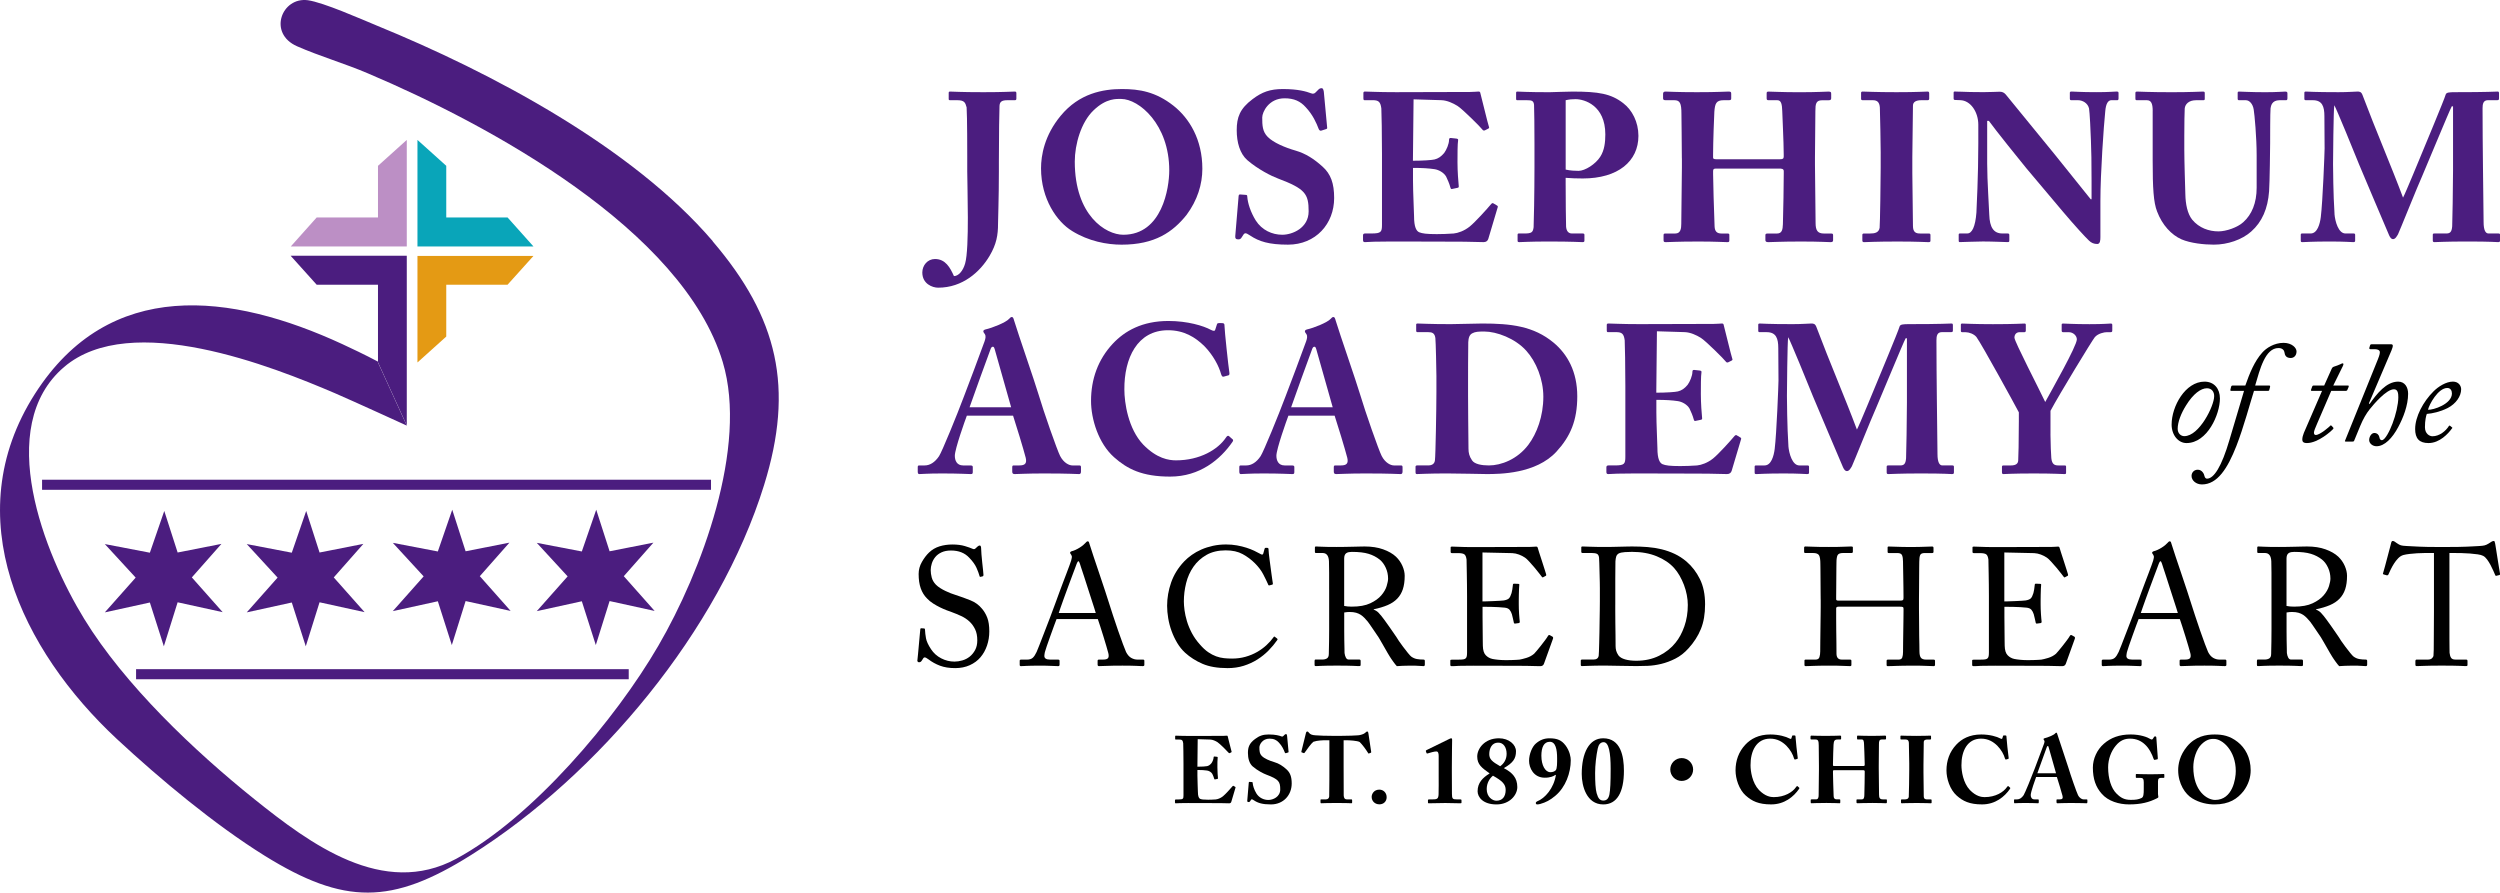 <?xml version="1.0" encoding="UTF-8"?><svg id="Layer_2" xmlns="http://www.w3.org/2000/svg" viewBox="0 0 1320.97 471.64"><defs><style>.cls-1{fill:#4b1d7f;}.cls-2{fill:#bc8fc5;}.cls-3{fill:#e49a14;}.cls-4{fill:#09a5b9;}</style></defs><g id="main"><g id="logo"><g id="text"><path class="cls-1" d="M511.08,82.81c0-1.78,0-21.51-.33-26.07-.67-2.45-1.11-3.79-4.9-3.79h-3.79c-.45,0-.78-.11-.78-.56v-3.23c0-.56.11-.78.78-.78,1.23,0,5.35.33,17.6.33,10.92,0,14.82-.33,16.49-.33.67,0,.89.22.89.89v2.79c0,.67-.22.89-.89.89h-3.9c-3.01,0-4.01.89-4.12,3.01-.11,1.78-.33,16.04-.33,29.53v5.13c0,14.15-.45,25.07-.45,27.63,0,5.9-.78,10.7-4.46,16.94-5.01,8.47-14.26,16.82-27.19,16.82-3.01,0-8.36-2.01-8.36-8.02,0-3.79,2.79-7.13,6.69-7.13,5.57,0,8.02,4.57,10.03,9.03,2.34,0,4.79-2.67,5.91-6.69,2.34-8.13,1.11-40.45,1.11-48.58v-7.8Z"/><path class="cls-1" d="M566.45,122.03c-7.91-4.79-16.38-16.83-16.38-33.09,0-6.8,1.78-17.38,10.36-27.74,9.81-11.92,22.4-14.15,32.42-14.15,9.25,0,17.83,1.45,27.19,8.8,8.47,6.69,15.27,17.94,15.27,33.32,0,8.13-2.56,16.6-8.36,24.4-7.24,9.03-16.71,15.71-34.32,15.71-7.69,0-17.38-1.78-26.18-7.24ZM617.82,90.05c0-24.4-16.05-37.77-25.4-37.77-2.23,0-7.8-.56-14.6,6.02-6.57,6.24-9.92,17.94-9.92,27.08,0,28.52,16.38,38.66,25.63,38.66,20.61,0,24.29-24.85,24.29-33.98Z"/><path class="cls-1" d="M658.26,102.98c.45,0,.78.11.78.89.22,3.45,1.78,8.25,4.46,12.59,3.23,5.13,8.69,7.58,14.04,7.58s13.93-3.57,13.93-12.37c0-9.25-1.78-11.92-16.27-17.38-3.34-1.23-10.47-4.79-16.16-9.69-3.9-3.45-5.57-9.36-5.57-15.82,0-6.8,1.67-11.36,8.36-16.38,5.01-3.79,9.25-5.35,16.05-5.35,8.13,0,12.48,1.34,14.82,2.23,1.11.45,1.89.22,2.56-.56l1.45-1.45c.45-.45,1-.67,1.67-.67.78,0,1,1.23,1.11,1.89l1.78,19.05c0,.45-.22.56-.56.67l-2.45.78c-.56.22-1.11,0-1.45-.78-1.23-3.23-3.12-7.58-6.91-11.59-2.79-3.12-6.13-4.68-11.14-4.68-8.36,0-11.81,7.24-11.81,10.14,0,4.12.11,7.47,2.9,10.25,2.9,3.01,9.25,5.68,14.71,7.24,5.35,1.56,9.69,4.35,14.26,8.47,4.35,3.9,6.13,8.8,6.13,16.6,0,13.59-9.69,24.63-24.4,24.63-10.03,0-15.26-1.67-19.94-4.79-1.34-.89-2.01-1.23-2.56-1.23-.67,0-1.11.78-1.78,1.89-.67,1.23-1.23,1.34-2.01,1.34-1.23,0-1.67-.56-1.56-1.78l1.78-21.17c.11-.78.45-.78.89-.78l2.9.22Z"/><path class="cls-1" d="M746.61,84.93c5.13,0,10.03-.33,11.37-.67,1.89-.45,3.45-1.45,5.12-3.45,1.23-1.67,2.56-4.79,2.56-6.91,0-.78.33-1,.89-1l3.01.33c.56.11,1,.22.89.89-.33,1.89-.33,7.69-.33,11.59,0,5.01.45,10.36.67,12.7.11.67-.33.78-.89.89l-2.67.56c-.45.11-.67-.11-.89-.89-.45-1.78-1.56-4.35-2.23-5.68-1.23-2.12-3.9-3.57-6.13-3.9-3.01-.45-6.46-.67-11.37-.67v6.69c0,6.02.56,16.82.56,18.83,0,5.79,1.23,7.8,2.67,8.47,1.67.67,3.79,1,9.36,1,1.89,0,6.57-.11,8.91-.33,2.23-.22,5.57-1.34,8.47-3.68,2.9-2.34,9.14-9.25,11.36-11.92.45-.45.78-.56,1.11-.34l1.89,1.12c.45.22.56.56.45.89l-5.01,16.82c-.33,1-1.11,1.67-2.45,1.67-.56,0-3.01-.11-10.14-.22-7.24,0-19.05-.11-38.33-.11-4.12,0-7.24.11-9.47.11-2.34.11-3.79.22-4.79.22-.78,0-1-.33-1-1.23v-2.34c0-.67.33-1,1.11-1h3.34c5.13,0,5.57-.78,5.57-4.68v-37.33c0-9.25-.22-22.95-.34-24.07-.45-3.57-1.56-4.35-4.57-4.35h-4.35c-.45,0-.56-.33-.56-1.11v-2.67c0-.33.11-.78.78-.78,2.45,0,6.35.33,16.49.33l39.11-.11c1.78,0,3.9-.22,4.46-.22s.78.22.89.56c.45,1.56,4.12,16.83,4.57,17.94.22.56.22.78-.34,1.11l-1.78.89c-.45.22-1,.11-1.34-.45-.56-.89-10.59-10.92-13.15-12.48-2.34-1.45-5.46-2.9-8.47-3.01l-14.71-.45-.34,32.42Z"/><path class="cls-1" d="M827.28,98.07c0,5.24.11,20.39.22,21.73.22,2.45,1.34,3.57,3.12,3.57h5.68c.78,0,.89.33.89.78v2.9c0,.56-.11.89-1,.89-1.56,0-5.01-.33-18.05-.33-9.81,0-14.15.33-15.38.33-.78,0-.89-.33-.89-.78v-3.01c0-.56.11-.78.67-.78h2.9c3.79,0,4.57-.56,4.9-3.34.11-1.11.45-18.5.45-31.42v-12.81c0-7.35-.11-19.05-.22-20.39-.22-2.23-1.34-2.45-3.57-2.45h-5.24c-.56,0-.67-.22-.67-.89v-2.9c0-.56.11-.78.67-.78,1.23,0,5.24.33,16.94.33,2.01,0,8.58-.33,12.26-.33,13.71,0,20.28,1.11,26.74,6.13,4.68,3.57,8.02,9.92,8.02,17.27,0,13.37-10.7,22.51-29.42,22.51-3.45,0-6.02-.11-9.03-.34v4.12ZM827.28,89.61c2.45.56,5.01.67,6.8.67,3.45,0,9.03-3.57,11.48-7.47,2.23-3.45,2.67-7.69,2.67-11.81,0-15.38-11.14-18.61-15.71-18.61-1.89,0-3.23.11-5.24.56v36.66Z"/><path class="cls-1" d="M888.67,83.7c0-6.91-.22-21.95-.22-23.51,0-5.68-.78-7.24-3.79-7.24h-4.57c-1.23,0-1.34-.45-1.34-1.11v-2.12c0-.67.11-1.34,1.23-1.34,1.89,0,5.46.33,16.6.33s14.93-.33,16.83-.33c1.22,0,1.34.33,1.34,1.23v2.34c0,.67-.11,1-1.34,1h-2.67c-4.01,0-4.57,1.89-4.9,6.13-.11,1.56-.67,16.27-.67,22.51v1.67c0,.56.34.89,1.78.89h33.32c1.67,0,2.23-.22,2.23-1.45v-1.11c0-6.35-.78-21.84-.78-22.95-.11-3.57-.56-5.68-2.56-5.68h-4.57c-1,0-1.11-.33-1.11-1.11v-2.45c0-.67.11-1,1-1,2.01,0,6.8.33,16.27.33s13.93-.33,15.38-.33c1.34,0,1.45.33,1.45,1.23v2.12c0,.78-.11,1.23-1.45,1.23h-3.34c-3.23,0-3.56,1.89-3.56,5.68,0,1.56-.22,20.39-.22,24.51v3.79c0,3.57.22,24.74.33,30.86,0,4.01,1.11,5.57,4.46,5.57h3.79c.89,0,1,.33,1,1v2.45c0,.56-.11,1.11-1.23,1.11-1.78,0-5.57-.33-15.6-.33-11.36,0-14.93.33-17.49.33-1.23,0-1.45-.56-1.45-1.11v-2.45c0-.67.11-1,1.23-1h4.9c2.67,0,3.01-2.12,3.12-4.9.22-5.24.45-23.18.45-26.74v-1.34c0-1.23-1.12-1.34-2.45-1.34h-33.32c-1.23,0-1.56.34-1.56,1.34v1.67c0,2.79.45,19.95.78,27.52.11,2.67,1.23,3.79,3.68,3.79h3.12c.89,0,1,.22,1,.89v2.67c0,.67-.11,1-1,1-2.01,0-5.9-.33-15.27-.33-11.81,0-15.15.33-17.38.33-1,0-1.11-.33-1.11-1.23v-2.34c0-.78.11-1,1.11-1h5.13c2.79,0,3.12-2.67,3.12-5.13.11-5.24.33-26.85.33-29.75v-4.79Z"/><path class="cls-1" d="M993.74,80.92c0-2.67-.33-22.73-.45-24.18-.22-2.67-1.34-3.79-3.68-3.79h-5.35c-.56,0-.89-.22-.89-.67v-3.23c0-.45.33-.67.78-.67,1.34,0,7.02.33,17.94.33s14.93-.33,16.49-.33c.56,0,.78.33.78,1v2.79c0,.56-.33.78-.89.78h-3.23c-2.79,0-4.46.89-4.46,2.9,0,1.11-.33,25.74-.33,27.08v8.58c0,1.11.33,26.85.33,27.86,0,3.45,1.67,4.01,3.79,4.01h4.57c.56,0,.89.22.89.78v3.12c0,.45-.33.67-1,.67-1.34,0-5.79-.33-16.38-.33-11.7,0-16.49.33-17.72.33-.56,0-.89-.22-.89-.89v-3.01c0-.45.33-.67.89-.67h3.23c2.23,0,4.57-.34,5.01-3.01.22-1.67.56-25.74.56-31.65v-7.8Z"/><path class="cls-1" d="M1105.15,95.18c0-9.92-.11-15.38-.33-20.95-.11-4.34-.67-15.26-1-16.94-.67-2.79-3.34-4.35-5.9-4.35h-3.57c-.56,0-.67-.33-.67-1v-2.79c0-.56.11-.78,1-.78,1.23,0,4.79.33,13.04.33,6.69,0,9.36-.33,10.58-.33,1,0,1.11.22,1.11.89v2.67c0,.56-.11,1-.56,1h-3.12c-1.89,0-3.01,1.89-3.34,5.9-.78,7.47-2.56,32.65-2.56,47.36v19.05c0,1.67-.11,3.68-1.67,3.68-1.67,0-3.12-.56-4.35-1.78-1.89-1.78-7.35-7.69-14.04-15.6l-19.05-22.62c-1.89-2.23-17.27-21.39-19.83-25.07h-.89v22.51c0,9.25,1,22.95,1.11,27.19.22,6.46,2.23,9.81,6.91,9.81h2.79c.78,0,.89.33.89,1v2.67c0,.67-.11.89-.89.89-1.11,0-7.8-.33-13.04-.33-3.45,0-11.14.33-12.26.33-.45,0-.56-.22-.56-1v-2.9c0-.33.11-.67.67-.67h3.9c2.45,0,4.23-3.57,4.79-11.03.11-2.12,1-19.94,1-36.44v-10.03c0-6.57-4.01-12.81-9.58-12.93l-2.79-.11c-.56,0-.67-.45-.67-.78v-3.01c0-.45.11-.67.67-.67s1.45.11,3.57.11c2.23.11,5.79.22,11.59.22,3.79,0,7.13-.22,8.47-.22,1.45,0,2.34.45,3.23,1.45l25.85,31.64,19.05,23.73h.45v-10.14Z"/><path class="cls-1" d="M1137.46,58.63c0-3.9-.78-5.68-3.12-5.68h-5.24c-.67,0-.78-.22-.78-1v-2.67c0-.67.11-.89,1-.89,1.11,0,6.57.33,18.27.33,9.8,0,15.15-.33,16.38-.33.89,0,1,.22,1,.89v2.9c0,.56-.11.78-.89.78h-3.79c-3.79,0-5.68,2.12-5.91,4.35-.11,1.23-.22,8.8-.22,14.48v7.35c0,5.91.45,20.06.56,23.62.11,5.13,1.11,10.14,3.57,13.26,3.68,4.46,8.91,6.24,13.93,6.24,4.12,0,10.14-2.12,13.15-4.9,4.46-4.01,7.02-10.14,7.02-18.16v-17.16c0-9.36-1.11-21.62-1.56-24.18-.45-2.9-2.23-4.9-4.12-4.9h-3.57c-.67,0-.78-.33-.78-.89v-2.9c0-.56.11-.78.78-.78,1.11,0,6.24.33,13.82.33,6.02,0,9.58-.33,10.58-.33s1.11.45,1.11,1v2.45c0,.67-.11,1.11-.67,1.11h-3.45c-4.23,0-4.57,3.12-4.79,4.23-.22,1.56-.22,16.94-.22,18.5s-.22,21.06-.56,25.4c-.67,9.14-3.68,16.16-9.47,21.28-4.9,4.35-12.48,6.91-19.72,6.91-5.24,0-12.37-.78-17.05-2.79-5.35-2.34-10.25-7.58-12.93-14.71-1.89-4.79-2.34-12.26-2.34-26.85v-26.3Z"/><path class="cls-1" d="M1233.51,113.01c.33,4.12,2.12,10.36,5.79,10.36h4.35c.67,0,.78.33.78.78v3.01c0,.45-.11.78-1,.78-1.23,0-4.23-.33-12.37-.33-9.47,0-13.37.33-14.37.33-.89,0-1-.11-1-1v-2.9c0-.33.11-.67.67-.67h4.57c3.57,0,4.9-5.13,5.35-8.69,1-7.91,2.01-34.21,2.01-36.21l-.11-17.05c0-5.13-1.12-8.47-6.13-8.47h-3.68c-.67,0-.78-.33-.78-.78v-3.12c0-.34.11-.67.78-.67,1.11,0,4.12.33,17.27.33,5.24,0,8.69-.33,10.03-.33,1.11,0,2.01.11,2.67,1.89,7.13,18.94,15.15,37.44,21.39,54.15,1.23-2.12,9.69-22.84,10.36-24.4.45-1.12,11.59-27.75,12.15-29.97.33-1.23,1.78-1.34,5.13-1.34,17.38,0,21.17-.33,22.4-.33.56,0,.67.33.67,1v2.56c0,.67-.11,1-.89,1h-4.9c-2.56,0-2.9,2.01-2.9,4.35,0,1.67.11,29.08.22,31.42,0,2.23.33,26.63.33,28.64,0,4.23,1,6.02,2.56,6.02h5.35c.67,0,.78.33.78.78v2.79c0,.67-.11,1-1,1-1.34,0-3.34-.33-16.49-.33-11.36,0-15.71.33-17.16.33-.78,0-.89-.33-.89-1v-2.79c0-.56.11-.78.89-.78h6.24c1.89,0,2.9-.67,3.12-3.79.11-1.34.45-21.62.45-29.42v-33.98h-.67c-1.11,1.89-13.59,32.2-15.6,36.77-2.34,5.12-12.26,29.86-12.81,30.86-.56.89-1.34,2.56-2.67,2.56-.78,0-1.45-.78-2.01-2.01-.33-.78-15.04-35.32-15.82-37.33-2.01-5.13-12.26-30.09-13.15-31.42-.45,1.56-.67,29.75-.67,31.09s.11,16.49.78,26.3Z"/><path class="cls-1" d="M510.87,219.63c-.89,2.34-6.35,17.6-6.35,21.17,0,2.45,1,5.13,4.35,5.13h3.9c1.11,0,1.23.45,1.23.89v2.45c0,.89-.11,1.23-1,1.23-1.45,0-6.02-.33-15.15-.33-8.13,0-10.59.33-12.15.33-.67,0-.78-.67-.78-1.45v-2.12c0-.67.11-1,.78-1h2.9c2.67,0,5.35-1.56,7.58-4.9,1.56-2.34,9.47-21.73,13.15-31.53.89-2.23,9.92-26.19,10.92-29.19.33-1.11.89-2.56.11-3.79-.33-.45-.78-1-.78-1.45,0-.33.22-.78,1.11-1,3.57-.78,10.81-3.68,12.48-5.57.56-.56.89-1,1.45-1,.67,0,.89.67,1.23,1.89,2.12,7.02,10.81,31.98,12.93,39.11,2.56,8.69,9.81,29.42,11.37,32.42,1.89,3.68,4.79,5.01,6.46,5.01h3.79c.67,0,.78.45.78,1v2.12c0,.67-.11,1.45-1,1.45-2.12,0-4.46-.33-18.72-.33-9.25,0-13.15.33-15.38.33-1.11,0-1.23-.67-1.23-1.45v-2.12c0-.56.11-1,.67-1h3.12c3.01,0,4.01-1.11,3.34-4.01-1-4.01-5.35-18.27-6.69-22.28h-24.4ZM534.27,215.18l-8.36-29.53c-.45-1.67-.67-2.45-1.23-2.45-.67,0-1,.45-1.34,1.45-.56,1.45-10.14,27.74-11.03,30.53h21.95Z"/><path class="cls-1" d="M588.64,241.58c-8.25-7.35-12.15-20.17-12.15-29.75,0-11.48,3.68-21.84,11.48-30.2,6.35-6.8,15.6-12.03,29.42-12.03,10.14,0,18.5,2.56,22.4,4.68,1.56.78,2.12.67,2.34-.11l.89-2.79c.22-.67.45-.67,2.12-.67s1.89.22,1.89,1.78c0,2.12,2.01,21.06,2.56,24.4.11.78,0,1.34-.56,1.45l-2.45.67c-.56.22-1-.22-1.34-1.23-1.23-4.46-4.23-10.14-8.91-14.93-4.79-4.68-10.7-8.36-19.17-8.36-16.27,0-23.18,14.82-23.06,31.31,0,7.02,2.01,20.73,9.92,29.08,7.24,7.47,13.59,8.36,17.38,8.36,12.7,0,22.17-5.79,26.3-11.92.56-.89,1.11-1.34,1.67-.89l1.89,1.67c.33.22.45.67,0,1.34-6.46,9.36-17.27,18.39-32.98,18.39-14.82,0-22.62-4.01-29.64-10.25Z"/><path class="cls-1" d="M680.78,219.63c-.89,2.34-6.35,17.6-6.35,21.17,0,2.45,1,5.13,4.35,5.13h3.9c1.11,0,1.23.45,1.23.89v2.45c0,.89-.11,1.23-1,1.23-1.45,0-6.02-.33-15.15-.33-8.13,0-10.59.33-12.15.33-.67,0-.78-.67-.78-1.45v-2.12c0-.67.11-1,.78-1h2.9c2.67,0,5.35-1.56,7.58-4.9,1.56-2.34,9.47-21.73,13.15-31.53.89-2.23,9.92-26.19,10.92-29.19.34-1.11.89-2.56.11-3.79-.33-.45-.78-1-.78-1.45,0-.33.22-.78,1.11-1,3.57-.78,10.81-3.68,12.48-5.57.56-.56.89-1,1.45-1,.67,0,.89.67,1.23,1.89,2.12,7.02,10.81,31.98,12.93,39.11,2.56,8.69,9.81,29.42,11.37,32.42,1.89,3.68,4.79,5.01,6.46,5.01h3.79c.67,0,.78.45.78,1v2.12c0,.67-.11,1.45-1,1.45-2.12,0-4.46-.33-18.72-.33-9.25,0-13.15.33-15.38.33-1.11,0-1.23-.67-1.23-1.45v-2.12c0-.56.11-1,.67-1h3.12c3.01,0,4.01-1.11,3.34-4.01-1-4.01-5.35-18.27-6.69-22.28h-24.4ZM704.18,215.18l-8.36-29.53c-.45-1.67-.67-2.45-1.23-2.45-.67,0-1,.45-1.34,1.45-.56,1.45-10.14,27.74-11.03,30.53h21.95Z"/><path class="cls-1" d="M758.99,199.02c0-2.9-.34-18.72-.56-20.39-.34-2.67-1.78-3.12-3.68-3.12h-5.57c-.56,0-.89-.11-.89-.78v-3.23c0-.45.33-.56.78-.56,1.45,0,6.35.33,17.49.33,2.9,0,14.04-.33,16.6-.33,15.15,0,27.19,1.34,37.77,10.14,7.35,6.13,12.48,15.38,12.48,28.3s-3.68,21.28-11.03,29.3c-10.81,11.7-29.86,11.81-36.88,11.81-1.78,0-14.93-.33-21.06-.33-9.69,0-14.15.33-15.71.33-.56,0-.78-.22-.78-1v-2.9c0-.45.34-.67.89-.67h5.79c2.12,0,3.34-.89,3.57-2.67.33-2.34.78-27.41.78-35.88v-8.36ZM775.71,209.83c0,1.45.11,20.39.22,27.3,0,2.23.45,4.01,1.89,6.13,1.34,2.01,5.13,2.67,8.91,2.67,6.46,0,15.04-3.23,20.84-10.92,4.46-5.91,7.91-15.04,7.91-25.41,0-9.14-3.79-18.5-9.03-24.29-5.91-6.57-15.71-10.14-22.17-10.14-3.12,0-4.79.11-6.24.89-1.67.78-2.12,2.56-2.23,4.79-.11,4.68-.11,19.28-.11,21.06v7.91Z"/><path class="cls-1" d="M875.2,207.49c5.13,0,10.03-.33,11.37-.67,1.89-.45,3.45-1.45,5.12-3.45,1.23-1.67,2.56-4.79,2.56-6.91,0-.78.33-1,.89-1l3.01.33c.56.11,1,.22.89.89-.33,1.89-.33,7.69-.33,11.59,0,5.01.45,10.36.67,12.7.11.67-.33.78-.89.89l-2.67.56c-.45.11-.67-.11-.89-.89-.45-1.78-1.56-4.35-2.23-5.68-1.23-2.12-3.9-3.57-6.13-3.9-3.01-.45-6.46-.67-11.37-.67v6.69c0,6.02.56,16.82.56,18.83,0,5.79,1.23,7.8,2.67,8.47,1.67.67,3.79,1,9.36,1,1.89,0,6.57-.11,8.91-.33,2.23-.22,5.57-1.34,8.47-3.68,2.9-2.34,9.14-9.25,11.36-11.92.45-.45.78-.56,1.11-.34l1.89,1.12c.45.22.56.56.45.89l-5.01,16.82c-.33,1-1.11,1.67-2.45,1.67-.56,0-3.01-.11-10.14-.22-7.24,0-19.05-.11-38.33-.11-4.12,0-7.24.11-9.47.11-2.34.11-3.79.22-4.79.22-.78,0-1-.33-1-1.23v-2.34c0-.67.33-1,1.11-1h3.34c5.13,0,5.57-.78,5.57-4.68v-37.33c0-9.25-.22-22.95-.34-24.07-.45-3.57-1.56-4.35-4.57-4.35h-4.35c-.45,0-.56-.33-.56-1.11v-2.67c0-.33.11-.78.78-.78,2.45,0,6.35.33,16.49.33l39.11-.11c1.78,0,3.9-.22,4.46-.22s.78.22.89.56c.45,1.56,4.12,16.83,4.57,17.94.22.56.22.78-.34,1.11l-1.78.89c-.45.22-1,.11-1.34-.45-.56-.89-10.59-10.92-13.15-12.48-2.34-1.45-5.46-2.9-8.47-3.01l-14.71-.45-.34,32.42Z"/><path class="cls-1" d="M944.95,235.57c.33,4.12,2.12,10.36,5.79,10.36h4.35c.67,0,.78.33.78.78v3.01c0,.45-.11.78-1,.78-1.23,0-4.23-.33-12.37-.33-9.47,0-13.37.33-14.37.33-.89,0-1-.11-1-1v-2.9c0-.33.11-.67.67-.67h4.57c3.57,0,4.9-5.13,5.35-8.69,1-7.91,2.01-34.21,2.01-36.21l-.11-17.05c0-5.13-1.12-8.47-6.13-8.47h-3.68c-.67,0-.78-.33-.78-.78v-3.12c0-.34.11-.67.78-.67,1.11,0,4.12.33,17.27.33,5.24,0,8.69-.33,10.03-.33,1.11,0,2.01.11,2.67,1.89,7.13,18.94,15.15,37.44,21.39,54.15,1.23-2.12,9.69-22.84,10.36-24.4.45-1.12,11.59-27.75,12.15-29.97.33-1.23,1.78-1.34,5.13-1.34,17.38,0,21.17-.33,22.4-.33.56,0,.67.33.67,1v2.56c0,.67-.11,1-.89,1h-4.9c-2.56,0-2.9,2.01-2.9,4.35,0,1.67.11,29.08.22,31.42,0,2.23.33,26.63.33,28.64,0,4.23,1,6.02,2.56,6.02h5.35c.67,0,.78.33.78.78v2.79c0,.67-.11,1-1,1-1.34,0-3.34-.33-16.49-.33-11.36,0-15.71.33-17.16.33-.78,0-.89-.33-.89-1v-2.79c0-.56.11-.78.89-.78h6.24c1.89,0,2.9-.67,3.12-3.79.11-1.34.45-21.62.45-29.42v-33.98h-.67c-1.11,1.89-13.59,32.2-15.6,36.77-2.34,5.12-12.26,29.86-12.81,30.86-.56.89-1.34,2.56-2.67,2.56-.78,0-1.45-.78-2.01-2.01-.33-.78-15.04-35.32-15.82-37.33-2.01-5.13-12.26-30.09-13.15-31.42-.45,1.56-.67,29.75-.67,31.09s.11,16.49.78,26.3Z"/><path class="cls-1" d="M1083.44,229.44c0,4.35.33,11.59.45,12.59.33,3.57,2.01,3.9,3.79,3.9h3.23c.78,0,.78.33.78.78v2.79c0,.67,0,1-.78,1-1.34,0-5.68-.33-16.16-.33-11.59,0-15.04.33-16.27.33-.45,0-.67-.33-.67-1.11v-2.67c0-.45.11-.78.78-.78h3.9c2.9,0,3.79-1.11,3.9-2.56.11-1.56.34-10.36.34-20.72v-4.79c-1.78-3.45-19.61-35.99-22.4-39.78-1.34-1.67-4.01-2.56-5.79-2.56h-1.67c-.67,0-.78-.33-.78-.78v-3.12c0-.45.11-.67.78-.67,1,0,6.24.33,16.16.33,11.48,0,15.49-.33,16.6-.33.67,0,.78.22.78.78v2.79c0,.56-.11,1-.78,1h-2.56c-1.56,0-2.67,1.11-2.67,2.9,0,2.01,13.26,27.52,16.27,33.98,3.34-6.13,16.71-29.64,16.71-33.09,0-1.89-1.89-3.79-4.23-3.79h-3.01c-.67,0-.78-.33-.78-1v-2.9c0-.45.11-.67.78-.67,1.11,0,5.68.33,13.93.33,7.69,0,10.14-.33,11.14-.33.78,0,.89.22.89.89v2.67c0,.67-.11,1-.89,1h-2.01c-1.34,0-4.68.67-6.35,2.67-1.45,1.78-18.83,30.31-23.4,38.89v12.37Z"/><path d="M1147.46,224.28c0-9.6,7.24-22.63,17.37-22.63,5.11,0,8.15,3.73,8.15,8.91,0,8.38-6.63,23.55-17.68,23.55-4.19,0-7.85-4.04-7.85-9.83ZM1169.94,209.42c.08-2.36-1.3-4.27-3.81-4.27-3.2,0-7.24,2.9-11.05,9.07-2.59,4.12-4.42,8.76-4.42,12.35,0,2.44,1.68,3.89,3.5,3.89,7.93,0,15.77-16,15.77-21.03Z"/><path d="M1178.93,206.53c-.38,0-.53-.23-.38-.76l.31-1.3c.15-.53.31-.76.91-.76h6.63c2.29-6.55,4.88-12.88,8.92-17.37,2.13-2.44,6.32-5.18,11.28-5.18,4.42,0,6.86,2.67,6.86,4.5,0,2.36-1.52,3.5-3.05,3.5-2.44,0-3.13-1.37-3.35-3.05-.08-.76-.84-2.21-3.12-2.21-7.09,0-9.83,11.28-12.34,19.81h7.39c.46,0,.61.23.46.91l-.38,1.37c-.08.46-.23.53-.84.53h-7.24c-1.98,6.17-5.49,19.36-9.3,29.11-4.65,11.89-10.06,20.34-18.21,20.34-3.05,0-5.49-2.06-5.49-4.5,0-1.75,1.29-3.28,3.28-3.28,2.21,0,3.35,2.13,3.58,3.43.15.76.69,1.3,1.29,1.3,3.66,0,7.77-6.4,11.89-20.5l7.7-25.91h-6.78Z"/><path d="M1226.92,206.53h-5.33c-.46,0-.61-.15-.46-.61l.61-1.68c.15-.38.38-.53.84-.53h5.49l3.96-8.84c.38-.76.61-.91,1.22-1.14.84-.23,2.82-.99,3.43-1.3.46-.23.84-.46,1.14-.46.46,0,.61.46.08,1.52l-5.03,10.21h7.77c.38,0,.53.23.31.84l-.69,1.6c-.08.23-.38.38-.69.38h-7.77l-7.39,17.15c-.91,2.13-1.75,4.04-1.75,4.88s.3,1.29.99,1.29c2.21,0,7.16-4.34,7.62-4.88.23-.3.46-.23.69,0l.84.92c.23.23.23.38.08.69-.99,1.22-8.08,7.54-13.94,7.54-1.9,0-2.44-.76-2.44-1.83,0-1.14.38-2.44.84-3.58l9.6-22.17Z"/><path d="M1239.57,233.35c-.46,0-.61-.23-.53-.38l17.45-43.21c.91-2.29.99-3.12.99-3.73,0-.91-1.07-1.52-2.51-1.52h-2.36c-.46,0-.84-.23-.69-.69l.38-1.3c.15-.38.23-.61.84-.61h10.29c.61,0,.91.23.91.91,0,.31-.23,1.14-.69,2.29l-11.96,28.04.38.31c3.81-5.41,8.84-11.81,15.09-11.81,3.51,0,5.26,2.9,5.26,6.4,0,6.17-2.59,12.73-5.26,17.68-3.05,5.72-7.16,10.06-11.43,10.06-2.21,0-3.89-1.6-3.89-3.28s1.14-3.73,2.74-3.73,2.51,1.22,2.67,2.29c.08.69.46,1.52,1.3,1.52,1.68,0,4.19-4.95,5.64-8.84,1.68-4.34,3.05-10.13,3.05-13.79,0-1.9-.15-4.27-2.29-4.27-4.04,0-10.74,7.93-12.8,10.52-1.83,2.29-3.51,5.18-5.03,8.84l-3.2,7.77c-.15.46-.53.53-1.07.53h-3.28Z"/><path d="M1276.14,226.64c0-6.4,4.19-14.4,9.75-19.89,2.44-2.44,6.55-5.11,10.21-5.11,2.97,0,4.34,2.21,4.34,4.04,0,3.73-2.82,7.7-7.09,9.91-4.11,2.06-8.23,2.9-11.05,3.12-.38.91-.99,3.43-.99,7.01s2.51,4.8,3.96,4.8c3.73,0,7.09-2.82,8.69-5.41.15-.23.38-.38.69-.08l.84.69c.38.23.38.46.08.69-1.91,2.67-6.48,7.7-12.35,7.7-4.95,0-7.09-2.44-7.09-7.47ZM1282.92,216.51c2.67.23,12.65-2.97,12.65-8.61,0-1.52-.76-2.9-2.44-2.9-4.88,0-9.6,8.76-10.21,11.51Z"/><path d="M504.72,353.02c-3.13,0-5.81-.43-8.06-1.28-2.24-.85-4.25-1.96-6.02-3.32-.94-.71-1.62-1.06-2.04-1.06-.3,0-.53.13-.71.4-.18.26-.41.63-.71,1.11-.3.47-.56.77-.8.88-.24.12-.5.18-.8.18s-.53-.12-.71-.35c-.18-.24-.21-.59-.09-1.06.06-.53.16-1.55.31-3.05.15-1.51.29-3.11.44-4.82.15-1.71.29-3.33.44-4.87.15-1.53.25-2.62.31-3.28.06-.29.13-.46.22-.49.09-.03.22-.04.4-.04l1.33.09c.35,0,.53.24.53.71.06,1.42.24,2.92.53,4.51.29,1.59,1.18,3.51,2.66,5.75,1.36,2.07,3.14,3.67,5.36,4.82,2.21,1.15,4.56,1.73,7.04,1.73,1.3,0,2.67-.21,4.12-.62,1.45-.41,2.74-1.08,3.89-1.99,1.15-.91,2.11-2.08,2.88-3.5.77-1.42,1.15-3.13,1.15-5.13,0-2.3-.38-4.25-1.15-5.84-.77-1.59-1.77-2.97-3.01-4.12-1.24-1.15-2.69-2.11-4.34-2.88-1.65-.77-3.36-1.47-5.13-2.12-.71-.24-1.59-.56-2.66-.97-1.06-.41-2.2-.91-3.41-1.5-1.21-.59-2.42-1.27-3.63-2.04-1.21-.77-2.29-1.65-3.23-2.66-1.48-1.47-2.58-3.26-3.32-5.36-.74-2.09-1.11-4.62-1.11-7.57,0-2.24.58-4.37,1.73-6.37,1.15-2.01,2.4-3.66,3.76-4.96,1.59-1.53,3.45-2.62,5.58-3.28,2.12-.65,4.4-.97,6.82-.97s4.72.28,6.55.84c1.83.56,3.13,1.02,3.89,1.37.71.35,1.27.33,1.68-.09l1.15-1.06c.41-.35.8-.53,1.15-.53.24,0,.41.15.53.44.12.3.18.65.18,1.06,0,.77.06,1.85.18,3.23.12,1.39.25,2.8.4,4.25.15,1.45.29,2.79.44,4.03.15,1.24.22,2.1.22,2.57,0,.41-.15.65-.44.71l-1.06.26c-.3.12-.47.03-.53-.26-.35-1.3-.9-2.79-1.64-4.47-.74-1.68-2.02-3.47-3.85-5.36-2.36-2.54-5.58-3.81-9.65-3.81-1.95,0-3.62.33-5,.97-1.39.65-2.49,1.49-3.32,2.52-.83,1.03-1.43,2.15-1.81,3.36-.38,1.21-.58,2.38-.58,3.5,0,1.24.18,2.54.53,3.89.35,1.36,1.09,2.63,2.21,3.81.65.65,1.42,1.25,2.3,1.81.88.56,1.8,1.06,2.74,1.51.94.44,1.86.84,2.74,1.2.88.35,1.65.62,2.3.8,3.07,1,5.81,1.99,8.23,2.97,2.42.97,4.43,2.43,6.02,4.38,1.18,1.36,2.12,2.97,2.83,4.82.71,1.86,1.06,4.26,1.06,7.21,0,2.6-.4,5.08-1.2,7.44-.8,2.36-1.95,4.43-3.45,6.2s-3.39,3.17-5.67,4.2c-2.27,1.03-4.85,1.55-7.75,1.55Z"/><path d="M558.28,327.09c-.24.53-.66,1.67-1.28,3.41-.62,1.74-1.28,3.57-1.99,5.49-.71,1.92-1.34,3.72-1.9,5.4-.56,1.68-.9,2.76-1.02,3.23-.06.3-.12.64-.18,1.02-.06.38-.09.69-.09.93,0,1.3,1,1.95,3.01,1.95h4.16c.59,0,.88.21.88.62v2.04c0,.53-.24.8-.71.8-.65,0-1.83-.04-3.54-.13-1.71-.09-3.89-.13-6.55-.13-1.59,0-2.94.01-4.03.04-1.09.03-2.01.06-2.74.09-.74.03-1.33.06-1.77.09-.44.03-.81.04-1.11.04-.41,0-.62-.24-.62-.71v-2.12c0-.41.24-.62.71-.62h3.1c1.36,0,2.39-.32,3.1-.97.71-.65,1.39-1.68,2.04-3.1.18-.35.65-1.52,1.42-3.5.77-1.98,1.65-4.26,2.66-6.86,1-2.6,2.02-5.24,3.05-7.92,1.03-2.68,1.87-4.94,2.52-6.77.12-.29.38-1.02.8-2.17.41-1.15.91-2.52,1.5-4.12.59-1.59,1.22-3.29,1.9-5.09.68-1.8,1.33-3.51,1.95-5.13.62-1.62,1.15-3.04,1.59-4.25.44-1.21.72-2.02.84-2.43.12-.47.24-.97.35-1.5.12-.53.03-1.03-.27-1.51-.12-.18-.25-.37-.4-.58-.15-.21-.22-.4-.22-.57,0-.35.27-.62.8-.8.59-.12,1.27-.35,2.04-.71.77-.35,1.5-.75,2.21-1.2.71-.44,1.34-.9,1.9-1.37.56-.47.96-.85,1.2-1.15.24-.24.43-.43.58-.58s.34-.22.58-.22c.29,0,.5.13.62.4.12.27.24.64.35,1.11.41,1.42,1.11,3.56,2.08,6.42.97,2.86,1.99,5.89,3.05,9.07s2.08,6.23,3.05,9.12c.97,2.89,1.67,5.05,2.08,6.46.53,1.71,1.24,3.91,2.12,6.59.88,2.69,1.78,5.36,2.7,8.01.91,2.65,1.77,5.05,2.57,7.17.8,2.12,1.34,3.51,1.64,4.16.77,1.48,1.68,2.51,2.74,3.1s2.15.88,3.28.88h2.92c.47,0,.71.21.71.62v2.21c0,.41-.3.62-.88.62-.41,0-.86-.02-1.33-.04-.47-.03-1.11-.06-1.9-.09-.8-.03-1.79-.06-2.97-.09-1.18-.03-2.66-.04-4.43-.04-3.66,0-6.4.04-8.23.13-1.83.09-3.25.13-4.25.13-.47,0-.71-.27-.71-.8v-2.04c0-.41.27-.62.8-.62h2.21c1.24,0,2.06-.25,2.48-.75.41-.5.47-1.37.18-2.61-.18-.77-.52-1.98-1.02-3.63-.5-1.65-1.03-3.41-1.59-5.27-.56-1.86-1.12-3.63-1.68-5.31-.56-1.68-.99-2.97-1.28-3.85h-21.78ZM578.99,323.9c-.12-.41-.4-1.33-.84-2.74-.44-1.42-.97-3.05-1.59-4.91s-1.25-3.82-1.9-5.89c-.65-2.06-1.27-4-1.86-5.8-.59-1.8-1.09-3.32-1.51-4.56-.41-1.24-.65-1.98-.71-2.21-.12-.29-.24-.58-.35-.84-.12-.26-.24-.4-.35-.4-.18,0-.35.13-.53.4-.18.27-.33.58-.44.93-.06.18-.33.9-.8,2.17-.47,1.27-1.05,2.8-1.73,4.6-.68,1.8-1.4,3.75-2.17,5.84-.77,2.1-1.49,4.07-2.17,5.93-.68,1.86-1.25,3.48-1.73,4.87-.47,1.39-.77,2.26-.88,2.61h19.56Z"/><path d="M648.57,353.02c-5.25,0-9.63-.75-13.15-2.26-3.51-1.51-6.59-3.47-9.25-5.89-1.59-1.47-2.98-3.2-4.16-5.18-1.18-1.98-2.17-4.07-2.97-6.28-.8-2.21-1.39-4.46-1.77-6.73-.38-2.27-.58-4.47-.58-6.59,0-4.13.71-8.23,2.12-12.3,1.42-4.07,3.72-7.79,6.9-11.15,1.12-1.18,2.45-2.32,3.98-3.41,1.53-1.09,3.24-2.05,5.13-2.88,1.89-.83,3.92-1.47,6.11-1.95,2.18-.47,4.48-.71,6.9-.71,2.01,0,3.92.16,5.75.49,1.83.33,3.51.74,5.05,1.24,1.53.5,2.89,1.03,4.07,1.59,1.18.56,2.18,1.08,3.01,1.55.59.35,1,.52,1.24.49.23-.03.41-.19.53-.49l.71-2.57c.12-.29.23-.46.35-.49.12-.03.38-.04.8-.04s.68.07.8.22c.12.15.18.55.18,1.2,0,.3.04.86.13,1.68.09.83.21,1.82.35,2.97.15,1.15.31,2.38.49,3.67.18,1.3.34,2.52.49,3.67.15,1.15.29,2.2.44,3.14.15.95.25,1.62.31,2.04.12.53,0,.83-.35.89l-1.33.35c-.24.06-.41.04-.53-.04-.12-.09-.24-.31-.35-.66-.65-1.47-1.49-3.2-2.52-5.18-1.03-1.98-2.49-3.91-4.38-5.8-1.89-1.89-4.04-3.5-6.46-4.82-2.42-1.33-5.4-1.99-8.94-1.99-3.95,0-7.33.8-10.14,2.39-2.8,1.59-5.11,3.67-6.9,6.24-1.8,2.57-3.1,5.46-3.89,8.67-.8,3.22-1.2,6.45-1.2,9.69,0,1.3.12,2.85.35,4.65.24,1.8.66,3.73,1.28,5.8.62,2.07,1.49,4.16,2.61,6.29,1.12,2.12,2.54,4.13,4.25,6.02,1.47,1.71,2.92,3.05,4.34,4.03,1.42.97,2.82,1.71,4.21,2.21,1.39.5,2.77.83,4.16.97,1.39.15,2.82.22,4.29.22,2.48,0,4.82-.31,7.04-.93,2.21-.62,4.25-1.46,6.11-2.52,1.86-1.06,3.53-2.27,5-3.63,1.47-1.36,2.71-2.74,3.72-4.16.24-.41.47-.5.71-.27l1.15.88c.12.12.21.22.26.31.06.09.03.25-.09.49-1.36,1.95-2.91,3.81-4.65,5.58-1.74,1.77-3.7,3.35-5.89,4.74-2.18,1.39-4.59,2.49-7.21,3.32-2.63.83-5.5,1.24-8.63,1.24Z"/><path d="M702.3,311.42v-8.9c0-2.62-.03-4.59-.09-5.89-.12-2.95-1.24-4.43-3.36-4.43h-3.54c-.35,0-.53-.21-.53-.62v-2.21c0-.41.18-.62.53-.62.41,0,1.42.04,3.01.13,1.59.09,4.25.13,7.97.13,1.24,0,2.63-.01,4.16-.04,1.53-.03,3.02-.06,4.47-.09,1.45-.03,2.73-.06,3.85-.09,1.12-.03,1.89-.04,2.3-.04,3.72,0,6.98.5,9.78,1.51,2.8,1,5.06,2.3,6.77,3.89,1.47,1.42,2.61,3.04,3.41,4.87s1.2,3.57,1.2,5.22c0,2.77-.33,5.13-.97,7.08-.65,1.95-1.64,3.62-2.97,5-1.33,1.39-3.02,2.52-5.09,3.41-2.07.88-4.51,1.62-7.35,2.21v.18c1.06.41,1.92.96,2.57,1.64.65.68,1.15,1.25,1.51,1.73.24.3.77.99,1.59,2.08.83,1.09,1.68,2.29,2.57,3.59s1.71,2.49,2.48,3.58c.77,1.09,1.24,1.79,1.42,2.08.12.24.5.84,1.15,1.82.65.97,1.4,2.02,2.26,3.14.85,1.12,1.7,2.2,2.52,3.23.83,1.03,1.45,1.7,1.86,1.99.94.65,1.93,1.06,2.97,1.24,1.03.18,2.17.27,3.41.27.47,0,.71.24.71.71v1.95c0,.53-.24.8-.71.8-.35,0-1.11-.04-2.26-.13s-2.7-.13-4.65-.13c-1.3,0-2.66.03-4.07.09-1.42.06-2.45.12-3.1.18-.24-.24-.53-.58-.89-1.02-.35-.44-.71-.91-1.06-1.42-.35-.5-.69-.99-1.02-1.46-.33-.47-.57-.85-.75-1.15-.18-.23-.56-.87-1.15-1.9-.59-1.03-1.23-2.14-1.9-3.32-.68-1.18-1.3-2.26-1.86-3.23s-.9-1.55-1.02-1.73c-.12-.18-.43-.63-.93-1.37-.5-.74-1.06-1.56-1.68-2.48-.62-.91-1.23-1.8-1.82-2.66-.59-.85-1-1.43-1.24-1.73-.59-.71-1.18-1.37-1.77-1.99-.59-.62-1.24-1.16-1.95-1.64-.71-.47-1.54-.84-2.48-1.11-.94-.27-2.07-.4-3.36-.4-.41,0-.84.02-1.28.04-.44.03-.99.1-1.64.22v9.56c0,1.77.01,3.47.04,5.09.03,1.62.06,3.07.09,4.34.03,1.27.04,2.08.04,2.43.12.94.35,1.76.71,2.43.35.68.85,1.02,1.51,1.02h5.58c.47,0,.71.24.71.71v1.95c0,.3-.04.5-.13.62s-.37.18-.84.18c-.24,0-.58-.02-1.02-.04-.44-.03-1.11-.06-1.99-.09-.88-.03-2.01-.06-3.36-.09-1.36-.03-3.1-.04-5.22-.04-2.01,0-3.67.01-5,.04-1.33.03-2.39.06-3.19.09-.8.03-1.42.06-1.86.09-.44.03-.78.04-1.02.04-.35,0-.56-.06-.62-.18-.06-.12-.09-.29-.09-.53v-2.04c0-.47.15-.71.44-.71h3.63c1,0,1.83-.21,2.48-.62.65-.41.97-1.21.97-2.39.12-4.43.18-8.72.18-12.88v-21.2ZM710.27,320.18c.65.12,1.27.21,1.86.27.59.06,1.3.09,2.12.09,4.01,0,7.27-.59,9.78-1.77,2.51-1.18,4.46-2.58,5.84-4.2,1.39-1.62,2.33-3.26,2.83-4.91.5-1.65.75-2.95.75-3.89,0-2.07-.41-4-1.24-5.8-.83-1.8-1.89-3.23-3.19-4.29-1.71-1.36-3.67-2.38-5.89-3.05-2.21-.68-5.15-1.02-8.81-1.02-.53,0-1.06.04-1.59.13-.53.09-1,.28-1.42.58-.71.53-1.06,1.47-1.06,2.83v25.05Z"/><path d="M783.38,317.79c.18,0,.81-.01,1.9-.04,1.09-.03,2.29-.07,3.59-.13,1.3-.06,2.51-.12,3.63-.18,1.12-.06,1.83-.12,2.12-.18,1.3-.23,2.2-.6,2.7-1.11.5-.5.96-1.43,1.37-2.79.12-.47.25-1.11.4-1.9.15-.8.25-1.61.31-2.43,0-.41.21-.62.62-.62l2.21.09c.47,0,.65.24.53.71-.06.35-.1,1.02-.13,1.99-.03.97-.06,2.01-.09,3.1-.03,1.09-.04,2.11-.04,3.05v1.95c0,.77.01,1.59.04,2.48.03.88.07,1.76.13,2.61.06.86.12,1.64.18,2.35.06.71.12,1.3.18,1.77,0,.41-.18.65-.53.71l-1.95.27c-.41.06-.65-.21-.71-.8-.12-.59-.28-1.31-.49-2.17-.21-.85-.37-1.52-.49-1.99-.3-.94-.71-1.73-1.24-2.35-.53-.62-1.39-.99-2.57-1.11-1.06-.12-2.2-.21-3.41-.27-1.21-.06-2.36-.1-3.45-.13-1.09-.03-2.08-.04-2.97-.04h-1.86v5.49c0,1.18.01,2.55.04,4.12.03,1.56.04,3.09.04,4.56s.01,2.82.04,4.03c.03,1.21.04,2.02.04,2.43.06,2.3.57,3.95,1.55,4.96.97,1,2.14,1.65,3.5,1.95.88.18,1.92.33,3.1.44,1.18.12,2.33.18,3.45.18h1.59c.71,0,1.43-.01,2.17-.04.74-.03,1.47-.06,2.21-.09.74-.03,1.34-.07,1.81-.13.77-.12,1.95-.41,3.54-.88,1.59-.47,2.98-1.21,4.16-2.21.24-.24.69-.75,1.37-1.55.68-.8,1.4-1.68,2.17-2.66.77-.97,1.51-1.93,2.21-2.88.71-.94,1.21-1.68,1.51-2.21.12-.24.25-.41.4-.53.15-.12.37-.12.66,0l1.42.8c.35.24.41.65.18,1.24l-4.69,13.01c-.3.88-.95,1.33-1.95,1.33-.24,0-.92-.02-2.04-.04-1.12-.03-3.01-.07-5.67-.13-2.65,0-6.21-.02-10.67-.04-4.46-.03-10.14-.04-17.04-.04-1.65,0-3.1.01-4.34.04-1.24.03-2.3.04-3.19.04-.94.06-1.71.1-2.3.13-.59.03-1.09.04-1.5.04-.53,0-.8-.21-.8-.62v-2.39c0-.29.29-.44.89-.44h3.54c1,0,1.8-.04,2.39-.13.59-.09,1.03-.28,1.33-.57.29-.29.49-.69.57-1.2.09-.5.13-1.16.13-1.99v-29.65c0-1.83-.02-3.82-.04-5.97-.03-2.15-.06-4.19-.09-6.11-.03-1.92-.06-3.54-.09-4.87-.03-1.33-.04-2.11-.04-2.35-.18-1.42-.56-2.35-1.15-2.79-.59-.44-1.71-.66-3.36-.66h-3.19c-.47,0-.71-.21-.71-.62v-2.39c0-.29.21-.44.62-.44,1,0,2.33.04,3.98.13,1.65.09,3.95.13,6.9.13h3.89c4.43,0,8.81-.01,13.15-.04,4.34-.03,8.72-.04,13.15-.04.71,0,1.42-.03,2.13-.09.71-.06,1.18-.09,1.42-.09.35,0,.59.15.71.44.06.3.32,1.17.8,2.61.47,1.45.97,3,1.51,4.65.53,1.65,1.02,3.17,1.46,4.56.44,1.39.69,2.2.75,2.43.12.41.03.68-.27.8l-1.33.71c-.12.12-.25.13-.4.04-.15-.09-.25-.19-.31-.31-.06-.06-.44-.56-1.15-1.5-.71-.94-1.55-1.99-2.52-3.14s-1.95-2.26-2.92-3.32c-.97-1.06-1.73-1.77-2.26-2.12-.95-.65-2.01-1.2-3.19-1.64-1.18-.44-2.36-.69-3.54-.75l-15.76-.35v25.94Z"/><path d="M845.35,311.06c0-.59-.02-1.7-.04-3.32-.03-1.62-.08-3.35-.13-5.18-.06-1.83-.1-3.51-.13-5.05-.03-1.53-.07-2.48-.13-2.83-.12-1.06-.49-1.74-1.11-2.04-.62-.29-1.52-.44-2.7-.44h-4.87c-.47,0-.71-.21-.71-.62v-2.39c0-.29.21-.44.62-.44.59,0,1.9.04,3.94.13s5.06.13,9.07.13c.59,0,1.51-.01,2.74-.04,1.24-.03,2.55-.06,3.94-.09,1.39-.03,2.69-.06,3.9-.09,1.21-.03,2.08-.04,2.61-.04,2.83,0,5.56.1,8.19.31,2.62.21,5.13.61,7.52,1.2,2.39.59,4.68,1.4,6.86,2.43,2.18,1.03,4.25,2.38,6.2,4.03,2.89,2.48,5.25,5.56,7.08,9.25,1.83,3.69,2.74,8.13,2.74,13.32s-.74,9.43-2.21,13.06c-1.47,3.63-3.66,7.04-6.55,10.22-2.12,2.36-4.44,4.18-6.95,5.44-2.51,1.27-5,2.2-7.48,2.79-2.48.59-4.85.93-7.13,1.02-2.27.09-4.27.13-5.98.13-2.83,0-5.75-.04-8.76-.13-3.01-.09-5.52-.13-7.52-.13-3.9,0-6.79.04-8.67.13-1.89.09-3.16.13-3.81.13-.41,0-.62-.21-.62-.62v-2.3c0-.35.23-.53.71-.53h5.93c1.71,0,2.65-.71,2.83-2.12.06-.29.1-1.06.13-2.3.03-1.24.07-2.71.13-4.43.06-1.71.1-3.61.13-5.71.03-2.09.06-4.15.09-6.15.03-2.01.06-3.9.09-5.67.03-1.77.04-3.24.04-4.43v-6.64ZM853.49,319.65v3.1c0,1.77.01,3.81.04,6.11.03,2.3.06,4.62.09,6.95.03,2.33.04,4.18.04,5.53,0,.89.1,1.71.31,2.48.21.77.6,1.59,1.2,2.48.71.94,1.89,1.65,3.54,2.12,1.65.47,3.6.71,5.84.71,4.54,0,8.59-.88,12.13-2.65,3.54-1.77,6.43-4.07,8.67-6.9,1.89-2.3,3.44-5.18,4.65-8.63,1.21-3.45,1.82-7.21,1.82-11.29,0-1.71-.18-3.48-.53-5.31-.35-1.83-.86-3.6-1.51-5.31s-1.42-3.33-2.3-4.87c-.88-1.53-1.86-2.89-2.92-4.07-2.3-2.54-5.34-4.59-9.12-6.15-3.78-1.56-8.14-2.35-13.1-2.35-1,0-2.24.04-3.72.13-1.48.09-2.6.34-3.36.75-.65.41-1.08.96-1.28,1.64-.21.68-.34,1.52-.4,2.52,0,.94-.02,2.27-.04,3.98-.03,1.71-.04,3.45-.04,5.22v13.81Z"/><path d="M962.02,316.82c0-1.36-.02-3.04-.04-5.05-.03-2.01-.04-3.97-.04-5.89s-.02-3.63-.04-5.13c-.03-1.51-.04-2.43-.04-2.79,0-2.24-.24-3.76-.71-4.56-.47-.8-1.54-1.2-3.19-1.2h-4.16c-.35,0-.53-.24-.53-.71v-2.12c0-.41.24-.62.71-.62.88,0,2.2.04,3.94.13,1.74.09,4.56.13,8.45.13,3.48,0,6.11-.04,7.88-.13,1.77-.09,3.07-.13,3.9-.13.59,0,.88.15.88.44v2.3c0,.47-.24.71-.71.71h-4.51c-1.54,0-2.49.4-2.88,1.2-.38.8-.57,2.08-.57,3.85,0,.3-.02,1.17-.04,2.61-.03,1.45-.04,3.1-.04,4.96s-.02,3.73-.04,5.62c-.03,1.89-.04,3.45-.04,4.69v1.51c0,.47.35.71,1.06.71h32.75c.65,0,1.11-.07,1.37-.22.27-.15.4-.52.4-1.11v-.88c0-1.24-.02-2.85-.04-4.82-.03-1.98-.06-3.92-.09-5.84-.03-1.92-.06-3.61-.09-5.09-.03-1.47-.04-2.36-.04-2.65,0-1.42-.16-2.52-.49-3.32-.32-.8-1.14-1.2-2.43-1.2h-4.6c-.41,0-.62-.21-.62-.62v-2.3c0-.35.18-.53.53-.53.94,0,2.38.04,4.29.13,1.92.09,4.38.13,7.39.13s5.44-.04,7.3-.13c1.86-.09,3.2-.13,4.03-.13.47,0,.71.24.71.71v2.12c0,.41-.24.62-.71.62h-3.98c-1.3,0-2.1.38-2.39,1.15-.3.77-.44,1.95-.44,3.54,0,.29-.02,1.33-.04,3.1-.03,1.77-.04,3.73-.04,5.89s-.02,4.24-.04,6.24c-.03,2.01-.04,3.42-.04,4.25v5.49c0,1.18.01,2.54.04,4.07.03,1.54.04,3.19.04,4.96s.01,3.5.04,5.18c.03,1.68.06,3.23.09,4.65.03,1.42.04,2.54.04,3.36,0,1.59.25,2.73.75,3.41.5.68,1.43,1.02,2.79,1.02h3.89c.53,0,.8.21.8.62v2.12c0,.47-.24.71-.71.71-.83,0-2.08-.04-3.76-.13-1.68-.09-4.15-.13-7.39-.13-1.95,0-3.6.01-4.96.04-1.36.03-2.54.06-3.54.09-1,.03-1.87.06-2.61.09-.74.03-1.43.04-2.08.04-.35,0-.53-.21-.53-.62v-2.21c0-.41.23-.62.71-.62h5.58c1.06,0,1.73-.38,1.99-1.15.27-.77.4-1.74.4-2.92,0-1.06.01-2.63.04-4.69.03-2.06.06-4.22.09-6.46.03-2.24.06-4.34.09-6.29.03-1.95.04-3.33.04-4.16v-1.24c0-.47-.13-.77-.4-.88-.27-.12-.78-.18-1.55-.18h-32.4c-.83,0-1.24.3-1.24.88v5.44c0,1.8.01,3.82.04,6.06.03,2.24.06,4.51.09,6.82.03,2.3.04,4.22.04,5.75.06,2.01,1,3.01,2.83,3.01h4.34c.47,0,.71.21.71.62v2.21c0,.41-.24.62-.71.62-.83,0-2.1-.04-3.81-.13-1.71-.09-4.16-.13-7.35-.13-1.89,0-3.5.01-4.82.04-1.33.03-2.46.06-3.41.09-.94.03-1.73.06-2.35.09-.62.03-1.2.04-1.73.04-.41,0-.62-.21-.62-.62v-2.3c0-.35.21-.53.62-.53h5.22c1.12,0,1.81-.44,2.08-1.33s.4-1.86.4-2.92.01-2.77.04-5.13c.03-2.36.06-4.82.09-7.39.03-2.57.06-4.91.09-7.04.03-2.12.04-3.48.04-4.07v-3.81Z"/><path d="M1059.12,317.79c.18,0,.81-.01,1.9-.04,1.09-.03,2.29-.07,3.59-.13,1.3-.06,2.51-.12,3.63-.18,1.12-.06,1.83-.12,2.12-.18,1.3-.23,2.2-.6,2.7-1.11.5-.5.96-1.43,1.37-2.79.12-.47.25-1.11.4-1.9.15-.8.25-1.61.31-2.43,0-.41.21-.62.62-.62l2.21.09c.47,0,.65.24.53.71-.06.35-.1,1.02-.13,1.99-.03.97-.06,2.01-.09,3.1-.03,1.09-.04,2.11-.04,3.05v1.95c0,.77.01,1.59.04,2.48.03.88.07,1.76.13,2.61.06.86.12,1.64.18,2.35.06.71.12,1.3.18,1.77,0,.41-.18.65-.53.71l-1.95.27c-.41.06-.65-.21-.71-.8-.12-.59-.28-1.31-.49-2.17-.21-.85-.37-1.52-.49-1.99-.3-.94-.71-1.73-1.24-2.35-.53-.62-1.39-.99-2.57-1.11-1.06-.12-2.2-.21-3.41-.27-1.21-.06-2.36-.1-3.45-.13-1.09-.03-2.08-.04-2.97-.04h-1.86v5.49c0,1.18.01,2.55.04,4.12.03,1.56.04,3.09.04,4.56s.01,2.82.04,4.03c.03,1.21.04,2.02.04,2.43.06,2.3.57,3.95,1.55,4.96.97,1,2.14,1.65,3.5,1.95.88.18,1.92.33,3.1.44,1.18.12,2.33.18,3.45.18h1.59c.71,0,1.43-.01,2.17-.04.74-.03,1.47-.06,2.21-.09.74-.03,1.34-.07,1.81-.13.77-.12,1.95-.41,3.54-.88,1.59-.47,2.98-1.21,4.16-2.21.24-.24.69-.75,1.37-1.55.68-.8,1.4-1.68,2.17-2.66.77-.97,1.51-1.93,2.21-2.88.71-.94,1.21-1.68,1.51-2.21.12-.24.25-.41.4-.53.15-.12.37-.12.66,0l1.42.8c.35.24.41.65.18,1.24l-4.69,13.01c-.3.88-.95,1.33-1.95,1.33-.24,0-.92-.02-2.04-.04-1.12-.03-3.01-.07-5.67-.13-2.65,0-6.21-.02-10.67-.04-4.46-.03-10.14-.04-17.04-.04-1.65,0-3.1.01-4.34.04-1.24.03-2.3.04-3.19.04-.94.06-1.71.1-2.3.13-.59.03-1.09.04-1.5.04-.53,0-.8-.21-.8-.62v-2.39c0-.29.29-.44.89-.44h3.54c1,0,1.8-.04,2.39-.13.59-.09,1.03-.28,1.33-.57.29-.29.49-.69.57-1.2.09-.5.13-1.16.13-1.99v-29.65c0-1.83-.02-3.82-.04-5.97-.03-2.15-.06-4.19-.09-6.11-.03-1.92-.06-3.54-.09-4.87-.03-1.33-.04-2.11-.04-2.35-.18-1.42-.56-2.35-1.15-2.79-.59-.44-1.71-.66-3.36-.66h-3.19c-.47,0-.71-.21-.71-.62v-2.39c0-.29.21-.44.62-.44,1,0,2.33.04,3.98.13,1.65.09,3.95.13,6.9.13h3.89c4.43,0,8.81-.01,13.15-.04,4.34-.03,8.72-.04,13.15-.04.71,0,1.42-.03,2.13-.09.71-.06,1.18-.09,1.42-.09.35,0,.59.15.71.44.06.3.32,1.17.8,2.61.47,1.45.97,3,1.51,4.65.53,1.65,1.02,3.17,1.46,4.56.44,1.39.69,2.2.75,2.43.12.41.03.68-.27.8l-1.33.71c-.12.12-.25.13-.4.04-.15-.09-.25-.19-.31-.31-.06-.06-.44-.56-1.15-1.5-.71-.94-1.55-1.99-2.52-3.14s-1.95-2.26-2.92-3.32c-.97-1.06-1.73-1.77-2.26-2.12-.95-.65-2.01-1.2-3.19-1.64-1.18-.44-2.36-.69-3.54-.75l-15.76-.35v25.94Z"/><path d="M1130.02,327.09c-.24.53-.66,1.67-1.28,3.41-.62,1.74-1.28,3.57-1.99,5.49-.71,1.92-1.34,3.72-1.9,5.4-.56,1.68-.9,2.76-1.02,3.23-.06.3-.12.64-.18,1.02-.06.38-.09.69-.09.93,0,1.3,1,1.95,3.01,1.95h4.16c.59,0,.88.21.88.62v2.04c0,.53-.24.8-.71.8-.65,0-1.83-.04-3.54-.13-1.71-.09-3.9-.13-6.55-.13-1.59,0-2.94.01-4.03.04-1.09.03-2.01.06-2.74.09-.74.03-1.33.06-1.77.09-.44.03-.81.04-1.11.04-.41,0-.62-.24-.62-.71v-2.12c0-.41.24-.62.71-.62h3.1c1.36,0,2.39-.32,3.1-.97.71-.65,1.39-1.68,2.04-3.1.18-.35.65-1.52,1.42-3.5.77-1.98,1.65-4.26,2.65-6.86,1-2.6,2.02-5.24,3.05-7.92,1.03-2.68,1.87-4.94,2.52-6.77.12-.29.38-1.02.8-2.17.41-1.15.91-2.52,1.5-4.12.59-1.59,1.22-3.29,1.9-5.09.68-1.8,1.33-3.51,1.95-5.13.62-1.62,1.15-3.04,1.59-4.25.44-1.21.72-2.02.84-2.43.12-.47.23-.97.35-1.5.12-.53.03-1.03-.27-1.51-.12-.18-.25-.37-.4-.58-.15-.21-.22-.4-.22-.57,0-.35.27-.62.8-.8.59-.12,1.27-.35,2.04-.71.77-.35,1.51-.75,2.21-1.2.71-.44,1.34-.9,1.9-1.37.56-.47.96-.85,1.2-1.15.23-.24.43-.43.57-.58s.34-.22.58-.22c.29,0,.5.13.62.4.12.27.24.64.35,1.11.41,1.42,1.11,3.56,2.08,6.42.97,2.86,1.99,5.89,3.05,9.07s2.08,6.23,3.05,9.12c.97,2.89,1.67,5.05,2.08,6.46.53,1.71,1.24,3.91,2.13,6.59.88,2.69,1.78,5.36,2.7,8.01.91,2.65,1.77,5.05,2.57,7.17.8,2.12,1.34,3.51,1.64,4.16.77,1.48,1.68,2.51,2.74,3.1s2.15.88,3.28.88h2.92c.47,0,.71.21.71.62v2.21c0,.41-.3.62-.89.62-.41,0-.86-.02-1.33-.04-.47-.03-1.11-.06-1.9-.09-.8-.03-1.79-.06-2.97-.09-1.18-.03-2.66-.04-4.43-.04-3.66,0-6.4.04-8.23.13s-3.25.13-4.25.13c-.47,0-.71-.27-.71-.8v-2.04c0-.41.27-.62.8-.62h2.21c1.24,0,2.06-.25,2.48-.75.41-.5.47-1.37.18-2.61-.18-.77-.52-1.98-1.02-3.63-.5-1.65-1.03-3.41-1.59-5.27-.56-1.86-1.12-3.63-1.68-5.31-.56-1.68-.99-2.97-1.28-3.85h-21.78ZM1150.74,323.9c-.12-.41-.4-1.33-.84-2.74-.44-1.42-.97-3.05-1.59-4.91s-1.25-3.82-1.9-5.89c-.65-2.06-1.27-4-1.86-5.8s-1.09-3.32-1.5-4.56c-.41-1.24-.65-1.98-.71-2.21-.12-.29-.24-.58-.35-.84-.12-.26-.24-.4-.35-.4-.18,0-.35.13-.53.4-.18.27-.32.58-.44.93-.06.18-.33.9-.8,2.17-.47,1.27-1.05,2.8-1.73,4.6-.68,1.8-1.4,3.75-2.17,5.84-.77,2.1-1.49,4.07-2.17,5.93-.68,1.86-1.25,3.48-1.73,4.87-.47,1.39-.77,2.26-.89,2.61h19.56Z"/><path d="M1200.22,311.42v-8.9c0-2.62-.03-4.59-.09-5.89-.12-2.95-1.24-4.43-3.36-4.43h-3.54c-.35,0-.53-.21-.53-.62v-2.21c0-.41.18-.62.53-.62.41,0,1.42.04,3.01.13,1.59.09,4.25.13,7.97.13,1.24,0,2.63-.01,4.16-.04,1.53-.03,3.02-.06,4.47-.09,1.45-.03,2.73-.06,3.85-.09,1.12-.03,1.89-.04,2.3-.04,3.72,0,6.98.5,9.78,1.51,2.8,1,5.06,2.3,6.77,3.89,1.47,1.42,2.61,3.04,3.41,4.87s1.2,3.57,1.2,5.22c0,2.77-.33,5.13-.97,7.08-.65,1.95-1.64,3.62-2.97,5-1.33,1.39-3.02,2.52-5.09,3.41-2.07.88-4.51,1.62-7.35,2.21v.18c1.06.41,1.92.96,2.57,1.64.65.68,1.15,1.25,1.51,1.73.24.3.77.99,1.59,2.08.83,1.09,1.68,2.29,2.57,3.59s1.71,2.49,2.48,3.58c.77,1.09,1.24,1.79,1.42,2.08.12.24.5.84,1.15,1.82.65.97,1.4,2.02,2.26,3.14.85,1.12,1.7,2.2,2.52,3.23.83,1.03,1.45,1.7,1.86,1.99.94.65,1.93,1.06,2.97,1.24,1.03.18,2.17.27,3.41.27.47,0,.71.24.71.71v1.95c0,.53-.24.8-.71.8-.35,0-1.11-.04-2.26-.13s-2.7-.13-4.65-.13c-1.3,0-2.66.03-4.07.09-1.42.06-2.45.12-3.1.18-.24-.24-.53-.58-.89-1.02-.35-.44-.71-.91-1.06-1.42-.35-.5-.69-.99-1.02-1.46-.33-.47-.57-.85-.75-1.15-.18-.23-.56-.87-1.15-1.9-.59-1.03-1.23-2.14-1.9-3.32-.68-1.18-1.3-2.26-1.86-3.23s-.9-1.55-1.02-1.73c-.12-.18-.43-.63-.93-1.37-.5-.74-1.06-1.56-1.68-2.48-.62-.91-1.23-1.8-1.82-2.66-.59-.85-1-1.43-1.24-1.73-.59-.71-1.18-1.37-1.77-1.99-.59-.62-1.24-1.16-1.95-1.64-.71-.47-1.54-.84-2.48-1.11-.94-.27-2.07-.4-3.36-.4-.41,0-.84.02-1.28.04-.44.03-.99.1-1.64.22v9.56c0,1.77.01,3.47.04,5.09.03,1.62.06,3.07.09,4.34.03,1.27.04,2.08.04,2.43.12.94.35,1.76.71,2.43.35.68.85,1.02,1.51,1.02h5.58c.47,0,.71.24.71.71v1.95c0,.3-.04.5-.13.62s-.37.18-.84.18c-.24,0-.58-.02-1.02-.04-.44-.03-1.11-.06-1.99-.09-.88-.03-2.01-.06-3.36-.09-1.36-.03-3.1-.04-5.22-.04-2.01,0-3.67.01-5,.04-1.33.03-2.39.06-3.19.09-.8.03-1.42.06-1.86.09-.44.03-.78.04-1.02.04-.35,0-.56-.06-.62-.18-.06-.12-.09-.29-.09-.53v-2.04c0-.47.15-.71.44-.71h3.63c1,0,1.83-.21,2.48-.62.65-.41.97-1.21.97-2.39.12-4.43.18-8.72.18-12.88v-21.2ZM1208.19,320.18c.65.12,1.27.21,1.86.27.59.06,1.3.09,2.12.09,4.01,0,7.27-.59,9.78-1.77,2.51-1.18,4.46-2.58,5.84-4.2,1.39-1.62,2.33-3.26,2.83-4.91.5-1.65.75-2.95.75-3.89,0-2.07-.41-4-1.24-5.8-.83-1.8-1.89-3.23-3.19-4.29-1.71-1.36-3.67-2.38-5.89-3.05-2.21-.68-5.15-1.02-8.81-1.02-.53,0-1.06.04-1.59.13-.53.09-1,.28-1.42.58-.71.53-1.06,1.47-1.06,2.83v25.05Z"/><path d="M1286.09,292.21h-5.09c-1.21,0-2.49.04-3.85.13-1.36.09-2.69.21-3.98.35-1.3.15-2.39.34-3.28.58-1,.3-1.92.87-2.74,1.73-.83.86-1.56,1.8-2.21,2.83-.65,1.03-1.23,2.07-1.73,3.1-.5,1.03-.9,1.9-1.2,2.61-.18.35-.47.5-.88.44l-1.59-.44c-.12-.06-.23-.12-.35-.18-.12-.06-.12-.24,0-.53.24-.77.57-1.98,1.02-3.63.44-1.65.88-3.32,1.33-5,.44-1.68.84-3.2,1.2-4.56.35-1.36.56-2.15.62-2.39.12-.59.25-.97.4-1.15.15-.18.31-.26.49-.26.41,0,.77.12,1.06.35l1.15.8c.83.59,1.55.97,2.17,1.15.62.18,1.58.3,2.88.35,1.18.06,2.32.12,3.41.18,1.09.06,2.29.12,3.59.18,1.3.06,2.73.1,4.29.13,1.56.03,3.38.04,5.44.04h4.25c2.42,0,4.5-.01,6.24-.04,1.74-.03,3.29-.07,4.65-.13,1.36-.06,2.58-.12,3.67-.18,1.09-.06,2.17-.12,3.23-.18,1-.06,1.83-.16,2.48-.31.65-.15,1.36-.46,2.12-.93l1.68-1.06c.41-.23.77-.35,1.06-.35.23,0,.4.09.49.26s.19.56.31,1.15c.06.3.19,1.11.4,2.43.21,1.33.44,2.83.71,4.51.27,1.68.53,3.36.8,5.05.27,1.68.49,3,.66,3.94.06.41-.12.65-.53.71l-1.42.35c-.18.06-.31.04-.4-.04s-.19-.28-.31-.58c-.18-.41-.47-1.09-.88-2.04-.41-.94-.9-1.95-1.46-3.01s-1.18-2.05-1.86-2.97c-.68-.91-1.37-1.55-2.08-1.9-.65-.35-1.61-.62-2.88-.8-1.27-.18-2.64-.32-4.12-.44-1.48-.12-2.97-.19-4.47-.22-1.5-.03-2.79-.04-3.85-.04h-2.48v45.23c0,1.95.01,3.63.04,5.05.03,1.42.04,2.24.04,2.48.12,1.12.38,1.99.8,2.61.41.62,1.15.93,2.21.93h5.58c.41,0,.66.07.75.22.09.15.13.37.13.66v1.86c0,.24-.04.41-.13.53s-.34.18-.75.18c-.24,0-.61-.02-1.11-.04-.5-.03-1.23-.06-2.17-.09-.94-.03-2.15-.06-3.63-.09-1.47-.03-3.31-.04-5.49-.04-4.25,0-7.39.04-9.43.13s-3.38.13-4.03.13c-.35,0-.57-.07-.66-.22s-.13-.37-.13-.66v-1.68c0-.59.21-.88.62-.88h6.02c.88,0,1.58-.22,2.08-.66.5-.44.78-.93.84-1.46.06-.41.1-1.45.13-3.1.03-1.65.04-3.6.04-5.84s.01-4.62.04-7.13c.03-2.51.04-4.85.04-7.04v-31.07Z"/><circle cx="888.59" cy="406.6" r="6.04"/><path d="M632.7,405.12c2.3,0,4.51-.15,5.11-.3.85-.2,1.55-.65,2.3-1.55.55-.75,1.15-2.15,1.15-3.1,0-.35.15-.45.4-.45l1.35.15c.25.05.45.1.4.4-.15.85-.15,3.45-.15,5.21,0,2.25.2,4.66.3,5.71.05.3-.15.35-.4.4l-1.2.25c-.2.05-.3-.05-.4-.4-.2-.8-.7-1.95-1-2.55-.55-.95-1.75-1.6-2.75-1.75-1.35-.2-2.9-.3-5.11-.3v3c0,2.7.25,7.56.25,8.46,0,2.6.55,3.51,1.2,3.81.75.3,1.7.45,4.21.45.85,0,2.95-.05,4.01-.15,1-.1,2.5-.6,3.81-1.65,1.3-1.05,4.11-4.16,5.11-5.36.2-.2.35-.25.5-.15l.85.5c.2.1.25.25.2.4l-2.25,7.56c-.15.45-.5.75-1.1.75-.25,0-1.35-.05-4.56-.1-3.25,0-8.56-.05-17.23-.05-1.85,0-3.25.05-4.26.05-1.05.05-1.7.1-2.15.1-.35,0-.45-.15-.45-.55v-1.05c0-.3.15-.45.5-.45h1.5c2.3,0,2.5-.35,2.5-2.1v-16.77c0-4.16-.1-10.32-.15-10.82-.2-1.6-.7-1.95-2.05-1.95h-1.95c-.2,0-.25-.15-.25-.5v-1.2c0-.15.05-.35.35-.35,1.1,0,2.85.15,7.41.15l17.58-.05c.8,0,1.75-.1,2-.1s.35.1.4.25c.2.7,1.85,7.56,2.05,8.06.1.25.1.35-.15.5l-.8.4c-.2.1-.45.05-.6-.2-.25-.4-4.76-4.91-5.91-5.61-1.05-.65-2.45-1.3-3.81-1.35l-6.61-.2-.15,14.57Z"/><path d="M661.54,413.23c.2,0,.35.05.35.4.1,1.55.8,3.71,2,5.66,1.45,2.3,3.91,3.4,6.31,3.4s6.26-1.6,6.26-5.56c0-4.16-.8-5.36-7.31-7.81-1.5-.55-4.71-2.15-7.26-4.36-1.75-1.55-2.5-4.21-2.5-7.11,0-3.05.75-5.11,3.76-7.36,2.25-1.7,4.16-2.4,7.21-2.4,3.66,0,5.61.6,6.66,1,.5.2.85.1,1.15-.25l.65-.65c.2-.2.45-.3.75-.3.35,0,.45.55.5.85l.8,8.56c0,.2-.1.25-.25.3l-1.1.35c-.25.1-.5,0-.65-.35-.55-1.45-1.4-3.41-3.1-5.21-1.25-1.4-2.75-2.1-5.01-2.1-3.76,0-5.31,3.25-5.31,4.56,0,1.85.05,3.35,1.3,4.61,1.3,1.35,4.16,2.55,6.61,3.25,2.4.7,4.36,1.95,6.41,3.81,1.95,1.75,2.75,3.96,2.75,7.46,0,6.11-4.36,11.07-10.97,11.07-4.51,0-6.86-.75-8.96-2.15-.6-.4-.9-.55-1.15-.55-.3,0-.5.35-.8.85-.3.55-.55.6-.9.6-.55,0-.75-.25-.7-.8l.8-9.51c.05-.35.2-.35.4-.35l1.3.1Z"/><path d="M702.45,391.14h-1.75c-1.6,0-4.61.05-6.71.8-1.1.8-3.3,3.86-4.56,5.66-.15.25-.3.4-.5.35l-1.1-.4c-.2-.05-.25-.3-.2-.45.55-2.1,2.2-8.71,2.4-9.72.15-.65.4-.85.75-.85s.5.2.95.75c.55.7,1.5,1.15,3.31,1.25,2.65.15,4.76.3,9.96.3h2.9c5.46,0,7.61-.2,9.71-.3,1.1-.05,3.05-.65,3.66-1.25.5-.5.8-.75,1.15-.75s.5.2.6.8l1.5,9.97c.05.2-.05.4-.2.45l-1.05.4c-.2.05-.3-.1-.5-.45-1.1-1.8-3.05-4.41-4.31-5.61-1.25-.75-5.71-.95-6.86-.95h-1.65v13.77c0,.7,0,14.72.05,15.47.1,1.25.5,2,1.7,2h2.25c.45,0,.5.15.5.5v1.15c0,.25-.05.4-.5.4-.5,0-2.1-.15-7.66-.15s-7.41.15-8.11.15c-.4,0-.45-.2-.45-.6v-.95c0-.35.05-.5.35-.5h2.55c1,0,1.6-.6,1.7-1.5.1-1.05.1-16.42.1-17.38v-12.37Z"/><path d="M724.77,421.04c0-1.5,1.2-3.81,4.06-3.81,2.1,0,3.86,1.6,3.86,4.01,0,2.25-1.65,3.76-3.81,3.76-2.35,0-4.11-1.65-4.11-3.96Z"/><path d="M760.17,399.36c0-1.2-.25-2.3-1.15-2.3-.5,0-1.15.05-2.25.35l-2.45.7c-.25.05-.45.05-.55-.15l-.35-1c-.1-.2-.05-.4.3-.6l12.17-5.96c.35-.15.6-.3.95-.3.3,0,.45.35.45.75s-.15,8.26-.15,14.72v2.1c0,2.6.05,11.22.05,11.77.05,2.6.25,2.96,2.75,2.96h1.8c.35,0,.5.15.5.4v1.3c0,.25-.15.35-.55.35-.35,0-7.16-.15-8.01-.15-1.45,0-8.51.15-8.76.15-.3,0-.4-.1-.4-.35v-1.35c0-.3.3-.35.7-.35h1.3c2.75,0,3.51-.15,3.61-2.7.1-2.1.05-7.61.05-9.41v-10.92Z"/><path d="M780.75,418.03c0-4.41,2.7-7.11,6.36-9.36-4.11-2.96-6.56-4.66-6.56-8.96,0-4.06,3.81-9.61,11.47-9.61,5.26,0,9.01,3.31,9.01,6.86,0,3.81-1.45,6.06-6.41,8.91,4.46,2.35,7.11,5.06,7.11,10.02,0,4.16-4.01,9.16-11.02,9.16s-9.97-3.76-9.97-7.01ZM795.57,417.33c0-2.91-1.75-4.71-6.71-7.46-1.7,1.35-3.3,3.81-3.3,7.06,0,4.26,3.1,6.16,5.11,6.16,3.15,0,4.91-2.1,4.91-5.76ZM786.91,398.46c0,2.65,1.45,3.96,5.76,6.41,1.8-1.25,3.41-3.46,3.41-6.56,0-3.35-1.65-6.01-4.56-5.91-3.15,0-4.61,2.96-4.61,6.06Z"/><path d="M827.17,393.8c2.3,3.1,2.8,6.31,2.8,7.86,0,6.76-2.75,14.27-8.11,18.78-2.85,2.4-5.01,3.5-8.01,4.36-.5.15-1.2.25-1.55.25-.4,0-.8-.15-.8-.75,0-.35.3-.7.65-.85,4.21-1.6,8.91-7.01,9.96-13.97h-.35c-.75.6-2.5,1.45-5.51,1.45-5.96,0-8.31-5.26-8.31-8.91s1.7-7.56,3.6-9.16c2.15-1.85,4.36-2.75,7.21-2.75,4.11,0,6.41,1.05,8.41,3.71ZM814.45,399.41c0,4.96,2.05,8.61,4.76,8.61,1.15,0,2.15-.35,2.8-1,.8-.9.75-4.01.75-6.31,0-4.66-.75-8.76-3.86-8.76s-4.46,2.86-4.46,7.46Z"/><path d="M858.06,407.27c0,11.47-3.71,17.78-10.92,17.78-8.81,0-11.37-9.72-11.37-16.07,0-11.17,3.91-18.88,11.32-18.88,9.31,0,10.97,9.56,10.97,17.18ZM844.24,395.45c-.8,3.66-1.4,8.81-1.4,12.97,0,4.76.2,8.51.8,10.67.8,2.85,1.75,3.91,3.56,3.91,1.7,0,2.75-1,3.2-3.25.45-2.45.65-6.26.65-13.57,0-8.41-.95-14.02-3.71-14.02-1.75,0-2.7,1.4-3.1,3.3Z"/><path d="M922.5,420.44c-3.71-3.31-5.46-9.06-5.46-13.37,0-5.16,1.65-9.81,5.16-13.57,2.85-3.05,7.01-5.41,13.22-5.41,4.56,0,8.31,1.15,10.07,2.1.7.35.95.3,1.05-.05l.4-1.25c.1-.3.2-.3.95-.3s.85.1.85.8c0,.95.9,9.46,1.15,10.97.05.35,0,.6-.25.65l-1.1.3c-.25.1-.45-.1-.6-.55-.55-2-1.9-4.56-4.01-6.71-2.15-2.1-4.81-3.76-8.61-3.76-7.31,0-10.41,6.66-10.36,14.07,0,3.15.9,9.31,4.46,13.07,3.25,3.35,6.11,3.76,7.81,3.76,5.71,0,9.96-2.6,11.82-5.36.25-.4.5-.6.75-.4l.85.75c.15.1.2.3,0,.6-2.9,4.21-7.76,8.26-14.82,8.26-6.66,0-10.17-1.8-13.32-4.61Z"/><path d="M961.1,404.56c0-3.1-.1-9.87-.1-10.57,0-2.55-.35-3.25-1.7-3.25h-2.05c-.55,0-.6-.2-.6-.5v-.95c0-.3.05-.6.55-.6.85,0,2.45.15,7.46.15s6.71-.15,7.56-.15c.55,0,.6.15.6.55v1.05c0,.3-.05.45-.6.45h-1.2c-1.8,0-2.05.85-2.2,2.75-.05.7-.3,7.31-.3,10.12v.75c0,.25.15.4.8.4h14.97c.75,0,1-.1,1-.65v-.5c0-2.85-.35-9.82-.35-10.32-.05-1.6-.25-2.55-1.15-2.55h-2.05c-.45,0-.5-.15-.5-.5v-1.1c0-.3.05-.45.45-.45.9,0,3.05.15,7.31.15s6.26-.15,6.91-.15c.6,0,.65.15.65.55v.95c0,.35-.05.55-.65.55h-1.5c-1.45,0-1.6.85-1.6,2.55,0,.7-.1,9.16-.1,11.02v1.7c0,1.6.1,11.12.15,13.87,0,1.8.5,2.5,2,2.5h1.7c.4,0,.45.15.45.45v1.1c0,.25-.05.5-.55.5-.8,0-2.5-.15-7.01-.15-5.11,0-6.71.15-7.86.15-.55,0-.65-.25-.65-.5v-1.1c0-.3.05-.45.55-.45h2.2c1.2,0,1.35-.95,1.4-2.2.1-2.35.2-10.42.2-12.02v-.6c0-.55-.5-.6-1.1-.6h-14.97c-.55,0-.7.15-.7.6v.75c0,1.25.2,8.96.35,12.37.05,1.2.55,1.7,1.65,1.7h1.4c.4,0,.45.1.45.4v1.2c0,.3-.05.45-.45.45-.9,0-2.65-.15-6.86-.15-5.31,0-6.81.15-7.81.15-.45,0-.5-.15-.5-.55v-1.05c0-.35.05-.45.5-.45h2.3c1.25,0,1.4-1.2,1.4-2.3.05-2.35.15-12.07.15-13.37v-2.15Z"/><path d="M1008.82,403.31c0-1.2-.15-10.21-.2-10.87-.1-1.2-.6-1.7-1.65-1.7h-2.4c-.25,0-.4-.1-.4-.3v-1.45c0-.2.15-.3.35-.3.6,0,3.15.15,8.06.15s6.71-.15,7.41-.15c.25,0,.35.15.35.45v1.25c0,.25-.15.35-.4.35h-1.45c-1.25,0-2,.4-2,1.3,0,.5-.15,11.57-.15,12.17v3.86c0,.5.15,12.07.15,12.52,0,1.55.75,1.8,1.7,1.8h2.05c.25,0,.4.1.4.35v1.4c0,.2-.15.3-.45.3-.6,0-2.6-.15-7.36-.15-5.26,0-7.41.15-7.96.15-.25,0-.4-.1-.4-.4v-1.35c0-.2.15-.3.4-.3h1.45c1,0,2.05-.15,2.25-1.35.1-.75.25-11.57.25-14.22v-3.51Z"/><path d="M1033.95,420.44c-3.71-3.31-5.46-9.06-5.46-13.37,0-5.16,1.65-9.81,5.16-13.57,2.85-3.05,7.01-5.41,13.22-5.41,4.56,0,8.31,1.15,10.07,2.1.7.35.95.3,1.05-.05l.4-1.25c.1-.3.2-.3.95-.3s.85.1.85.8c0,.95.9,9.46,1.15,10.97.05.35,0,.6-.25.65l-1.1.3c-.25.1-.45-.1-.6-.55-.55-2-1.9-4.56-4.01-6.71-2.15-2.1-4.81-3.76-8.61-3.76-7.31,0-10.42,6.66-10.37,14.07,0,3.15.9,9.31,4.46,13.07,3.25,3.35,6.11,3.76,7.81,3.76,5.71,0,9.96-2.6,11.82-5.36.25-.4.5-.6.75-.4l.85.75c.15.1.2.3,0,.6-2.9,4.21-7.76,8.26-14.82,8.26-6.66,0-10.17-1.8-13.32-4.61Z"/><path d="M1075.86,410.57c-.4,1.05-2.85,7.91-2.85,9.51,0,1.1.45,2.3,1.95,2.3h1.75c.5,0,.55.2.55.4v1.1c0,.4-.05.55-.45.55-.65,0-2.7-.15-6.81-.15-3.66,0-4.76.15-5.46.15-.3,0-.35-.3-.35-.65v-.95c0-.3.05-.45.35-.45h1.3c1.2,0,2.4-.7,3.41-2.2.7-1.05,4.26-9.76,5.91-14.17.4-1,4.46-11.77,4.91-13.12.15-.5.4-1.15.05-1.7-.15-.2-.35-.45-.35-.65,0-.15.1-.35.5-.45,1.6-.35,4.86-1.65,5.61-2.5.25-.25.4-.45.65-.45.3,0,.4.3.55.85.95,3.15,4.86,14.37,5.81,17.58,1.15,3.91,4.41,13.22,5.11,14.57.85,1.65,2.15,2.25,2.9,2.25h1.7c.3,0,.35.2.35.45v.95c0,.3-.05.65-.45.65-.95,0-2-.15-8.41-.15-4.16,0-5.91.15-6.91.15-.5,0-.55-.3-.55-.65v-.95c0-.25.05-.45.3-.45h1.4c1.35,0,1.8-.5,1.5-1.8-.45-1.8-2.4-8.21-3-10.02h-10.97ZM1086.38,408.57l-3.76-13.27c-.2-.75-.3-1.1-.55-1.1-.3,0-.45.2-.6.65-.25.65-4.56,12.47-4.96,13.72h9.86Z"/><path d="M1140.25,419.44c0,.7.2,1.2.2,1.6s-.3.6-.8.8c-4.06,2.05-8.31,3.2-14.67,3.2-5.21,0-11.07-1.65-14.52-5.71-3.05-3.45-4.61-7.71-4.61-13.77,0-4.56,2.15-9.41,5.81-12.57,3.66-3.2,8.16-4.91,14.17-4.91,5.06,0,8.81,1.4,10.47,2.45.6.35.95.25,1.25-.15l.5-.8c.25-.35.35-.5.65-.5.55,0,.7.35.7.9l.75,10.32c.05.6,0,.85-.2.9l-1.4.3c-.3.05-.45-.05-.6-.5-.8-2.45-2.4-5.66-4.56-7.61-1.95-1.85-4.51-3.1-7.91-3.1-2.7,0-5.21.85-7.56,3.76-2.3,2.75-4.01,6.91-4.01,11.42,0,5.91,1.65,11.07,4.36,13.77,2.35,2.35,4.26,3.4,7.66,3.4,2.6,0,4.01-.2,5.66-1,1.05-.5,1.15-2.1,1.15-4.71v-3.61c0-1.8-.5-2.3-1.75-2.3h-2.1c-.3,0-.35-.2-.35-.45v-1.25c0-.2.05-.35.35-.35.45,0,2.9.15,7.41.15s6.46-.15,6.86-.15.45.15.45.4v1.25c0,.3-.05.4-.35.4h-1.45c-.9,0-1.55.35-1.55,1.8v6.61Z"/><path d="M1158.28,421.79c-3.56-2.15-7.36-7.56-7.36-14.87,0-3.05.8-7.81,4.66-12.47,4.41-5.36,10.07-6.36,14.57-6.36,4.16,0,8.01.65,12.22,3.96,3.81,3,6.86,8.06,6.86,14.97,0,3.66-1.15,7.46-3.76,10.97-3.25,4.06-7.51,7.06-15.42,7.06-3.45,0-7.81-.8-11.77-3.25ZM1181.36,407.42c0-10.97-7.21-16.98-11.42-16.98-1,0-3.51-.25-6.56,2.7-2.96,2.8-4.46,8.06-4.46,12.17,0,12.82,7.36,17.37,11.52,17.37,9.26,0,10.92-11.17,10.92-15.27Z"/></g><g id="brandmark"><rect class="cls-1" x="22.23" y="253.48" width="353.46" height="5.33"/><rect class="cls-1" x="71.9" y="353.58" width="260.31" height="5.33"/><path class="cls-2" d="M199.72,87.62l15.22-13.69v56.3h-61.3l13.69-15.33h32.39v-27.39h0v.11Z"/><path class="cls-4" d="M235.8,87.62l-15.22-13.69v56.3h61.3l-13.69-15.33h-32.39v-27.39h0v.11Z"/><path class="cls-3" d="M235.8,177.83l-15.22,13.69v-56.3h61.3l-13.69,15.22h-32.39v27.39Z"/><path class="cls-1" d="M376.67,127.51c-42.5-49.78-117.28-89.34-177.38-113.91-8.7-3.59-28.26-12.28-36.63-13.48-13.8-1.85-21.3,17.5-5.65,24.35,11.85,5.22,25.32,9.13,37.5,14.35,63.37,26.85,166.29,82.39,187.38,152.49,13.48,44.78-11.3,110.86-34.02,149.88-22.72,39.13-66.63,90.97-106.84,112.6-38.58,20.76-77.06-7.83-106.62-31.52-31.85-25.54-68.58-60.43-89.89-95.21-21.09-34.35-47.82-101.41-10.65-133.14,35.32-30.11,110.21-.22,143.25,13.91,9.56,4.13,37.82,17.06,37.82,17.06l-15.22-33.37v-.43c-6.96-3.7-14.35-7.17-18.8-9.24-58.8-27.17-123.14-35.32-162.49,26.3-41.41,64.89-6.96,135.53,43.37,182.38,22.93,21.3,51.52,45.11,78.04,61.63,42.06,26.09,67.17,25.98,109.01-.33,67.6-42.5,131.08-118.8,154.88-195.53,15.98-51.41,7.39-88.36-27.17-128.8h.11Z"/><path class="cls-1" d="M153.64,135.22l13.69,15.22h32.39v40.98l15.22,33.37v-89.67h-61.3v.11Z"/><path class="cls-1" d="M101.36,305.1l15.65-17.72-23.15,4.56-7.06-21.96-7.61,22.06-23.8-4.56,16.3,17.72-16.3,18.37,23.8-5.22,7.39,23.15,7.28-23.26,23.8,5.22-16.3-18.37h0ZM102.77,295.43h.22-.22Z"/><path class="cls-1" d="M176.35,305.1l15.65-17.72-23.15,4.56-7.06-21.96-7.61,22.06-23.8-4.56,16.3,17.72-16.3,18.37,23.8-5.22,7.39,23.15,7.28-23.26,23.8,5.22-16.3-18.37h0ZM177.77,295.43h.22-.22Z"/><path class="cls-1" d="M253.52,304.45l15.65-17.72-23.15,4.56-7.06-21.96-7.61,22.06-23.8-4.56,16.3,17.72-16.3,18.37,23.8-5.22,7.39,23.15,7.28-23.26,23.8,5.22-16.3-18.37h0ZM254.93,294.89h.22-.22Z"/><path class="cls-1" d="M329.6,304.45l15.65-17.72-23.15,4.56-7.06-21.96-7.61,22.06-23.8-4.56,16.3,17.72-16.3,18.37,23.8-5.22,7.39,23.15,7.28-23.26,23.8,5.22-16.3-18.37h0ZM331.12,294.89h.22-.22Z"/></g></g></g></svg>